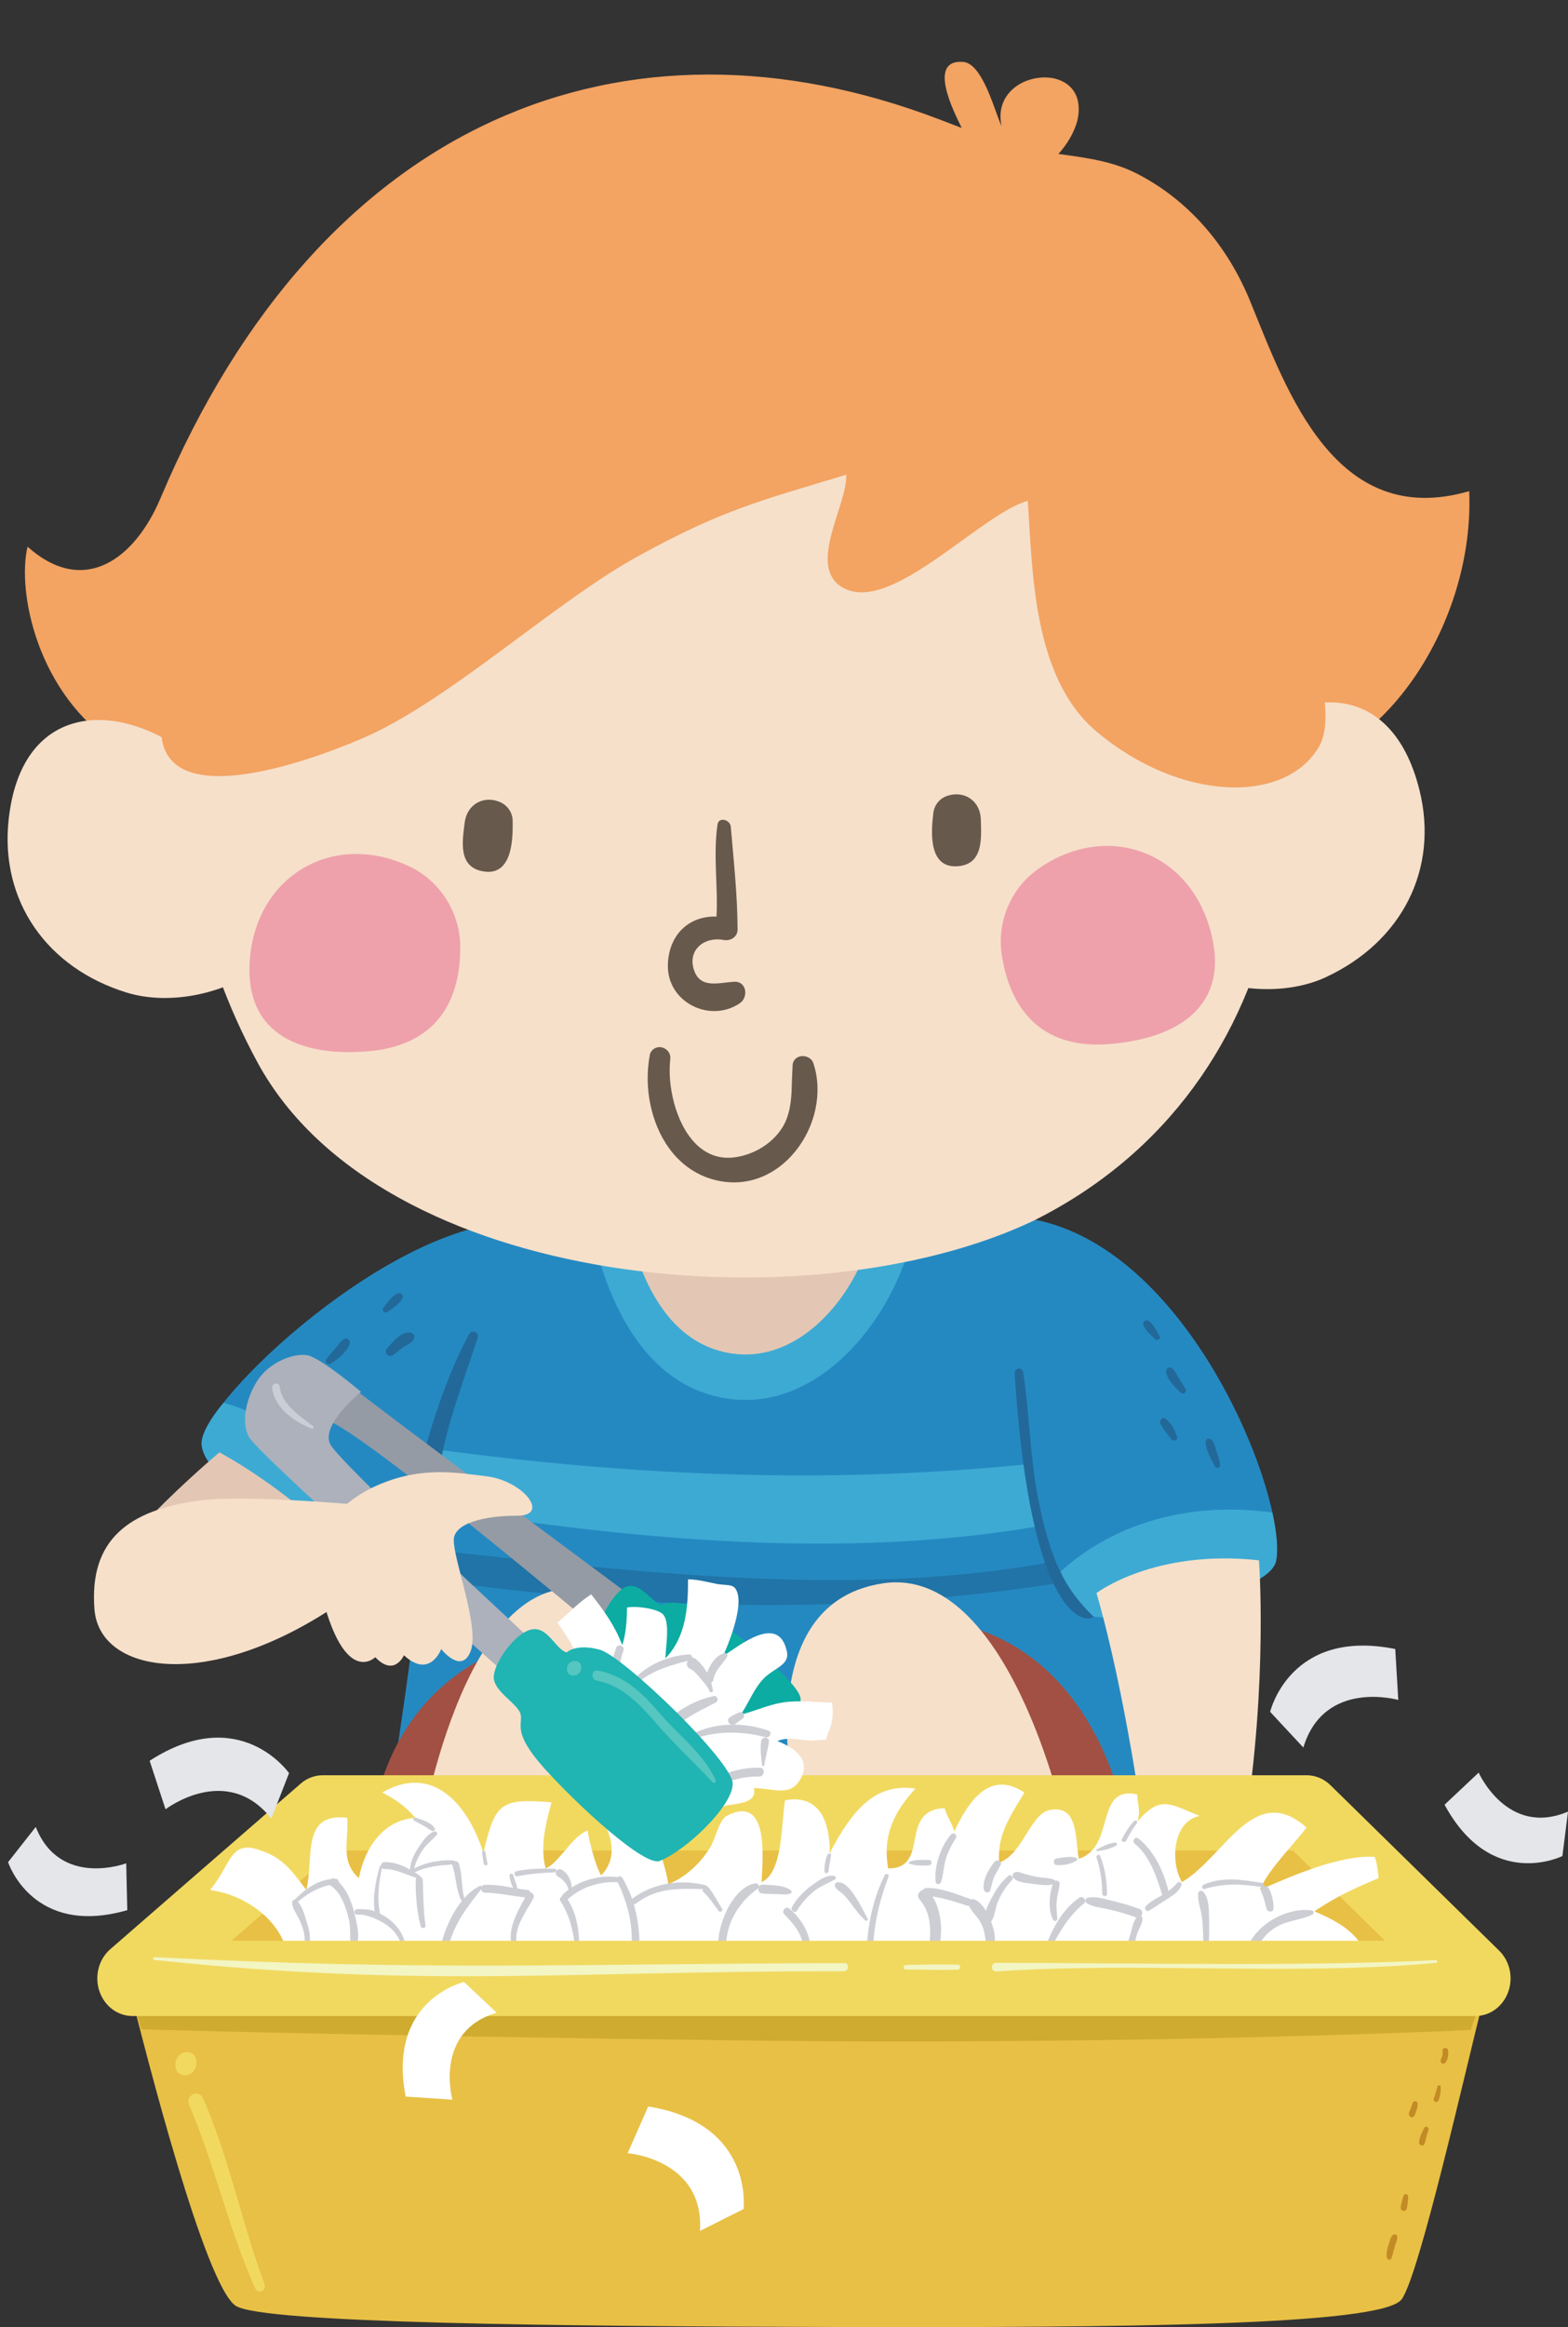 <?xml version="1.0" encoding="UTF-8"?><svg xmlns="http://www.w3.org/2000/svg" xmlns:xlink="http://www.w3.org/1999/xlink" height="643.9" preserveAspectRatio="xMidYMid meet" version="1.0" viewBox="-2.1 -17.1 434.2 643.9" width="434.2" zoomAndPan="magnify"><rect x="-2.1" y="-17.1" width="434.2" height="643.9" fill="#333333" stroke="none"/><defs><clipPath id="a"><path d="M 34 535 L 409 535 L 409 626.762 L 34 626.762 Z M 34 535"/></clipPath><clipPath id="b"><path d="M 397 473 L 432.109 473 L 432.109 499 L 397 499 Z M 397 473"/></clipPath></defs><g><g><path d="M 141.191 320.965 C 143.453 357.387 139.039 368.762 123.727 402.078 C 116.215 407.836 107.414 424.125 100.574 421.055 C 100.574 421.055 52.695 394.168 53.746 381.859 C 54.742 369.84 105.867 321.301 141.191 320.965" fill="#2589c1"/></g><g><path d="M 59.82 370.992 C 55.844 375.734 53.934 379.477 53.746 381.859 C 52.695 394.168 100.574 421.055 100.574 421.055 C 103.367 422.301 106.512 420.312 109.73 417.113 C 104.383 397.078 83.848 378.246 59.82 370.992" fill="#3daad4"/></g><g><path d="M 104.055 344.762 C 103.445 345.477 104.492 346.41 105.207 345.875 C 106.695 344.77 108.527 343.781 109.379 342.102 C 109.797 341.258 108.777 340.41 107.988 340.762 C 106.312 341.508 105.188 343.355 104.055 344.762" fill="#226999"/></g><g><path d="M 88.266 358.945 C 87.668 359.801 88.695 360.688 89.523 360.188 C 91.395 358.961 94.039 356.949 94.75 354.746 C 95.105 353.652 93.926 352.797 92.984 353.453 C 92.102 354.07 91.582 354.945 90.918 355.773 C 90.035 356.848 89.086 357.828 88.266 358.945" fill="#226999"/></g><g><path d="M 106.77 357.844 C 107.781 357.066 108.719 356.234 109.746 355.527 C 110.875 354.738 112.215 354.496 112.617 353.078 C 112.797 352.52 112.559 352.039 112.031 351.781 C 109.582 350.551 106.363 354.441 104.988 356.105 C 104.023 357.219 105.648 358.641 106.77 357.844" fill="#226999"/></g><g><path d="M 317.316 495.934 C 315.766 483.262 307.582 448.023 305.539 429.699 C 304.488 420.328 303.395 410.293 302.273 399.691 L 302.285 399.699 C 301.387 391.152 300.457 382.223 299.535 372.961 C 293.652 314.281 263.301 292.062 248.316 290.562 C 225.758 288.32 169.566 293.254 169.566 293.254 C 169.566 293.254 128.992 288.781 119.129 365.039 C 118.879 366.992 118.691 368.906 118.449 370.855 C 118.43 370.875 118.41 370.898 118.391 370.91 C 117.668 376.781 117.012 382.613 116.406 388.391 C 116.383 388.621 116.348 388.871 116.32 389.113 C 116.32 389.113 116.324 389.105 116.332 389.105 C 114.914 402.66 113.793 415.863 112.906 428.281 C 111.605 446.488 104.434 485.559 103.945 499.059 L 317.316 495.934" fill="#2589c1"/></g><g><path d="M 302.488 401.668 C 301.949 396.527 301.398 391.281 300.84 385.859 C 239.477 394.02 179.23 392.215 116.91 383.691 C 116.309 389.086 115.781 394.406 115.277 399.676 C 175.137 409.445 242.699 416.02 302.488 401.668" fill="#3daad4"/></g><g><path d="M 304.301 418.617 C 304.078 416.398 303.836 414.188 303.594 411.91 C 244.023 426.836 176.586 418.004 114.242 411.387 C 114.008 414.094 113.789 416.785 113.586 419.441 C 177.164 428.797 240.746 430.484 304.301 418.617" fill="#2074a7"/></g><g><path d="M 158.684 301.461 C 158.684 301.461 160.395 358.789 194.48 368.797 C 228.547 378.816 255.207 334.387 251.562 308.91 L 158.684 301.461" fill="#3daad4"/></g><g><path d="M 169.516 305.227 C 169.516 305.227 170.816 348.926 196.789 356.559 C 222.785 364.195 243.078 330.328 240.32 310.918 L 169.516 305.227" fill="#e3c7b4"/></g><g><path d="M 127.766 352.09 C 118.738 368.828 110.227 397.691 111.188 416.746 C 111.234 417.719 112.754 417.938 113.059 417.02 C 115.688 408.34 118.488 394.25 120.309 385.379 C 122.605 374.254 126.688 363.84 130.156 353.066 C 130.66 351.477 128.562 350.613 127.766 352.09" fill="#226999"/></g><g><path d="M 295.77 428.637 C 295.77 428.637 301.355 431.598 310.332 430.07 C 326.719 427.301 349.82 422.051 351.27 414.734 C 354.617 397.906 327.16 326.086 281.598 319.875 C 265.238 317.645 288.695 426.945 295.77 428.637" fill="#2589c1"/></g><g><path d="M 290.68 418.566 C 292.688 424.527 294.496 428.324 295.77 428.637 C 295.77 428.637 301.355 431.598 310.332 430.07 C 326.719 427.301 349.82 422.051 351.27 414.734 C 351.863 411.781 351.465 407.098 350.23 401.398 C 327.281 398.211 305.82 404.301 290.68 418.566" fill="#3daad4"/></g><g><path d="M 319.023 352.57 C 319.477 353.309 318.383 354.031 317.777 353.43 C 316.574 352.23 315.008 351.043 314.473 349.371 C 314.18 348.559 315.25 347.902 315.914 348.348 C 317.363 349.242 318.156 351.109 319.023 352.57" fill="#226999"/></g><g><path d="M 326.227 367.27 C 326.652 368.152 325.574 368.84 324.891 368.238 C 323.32 366.887 321.148 364.66 320.785 362.516 C 320.641 361.473 321.836 360.828 322.605 361.555 C 323.328 362.27 323.703 363.129 324.195 363.988 C 324.852 365.109 325.621 366.148 326.227 367.27" fill="#226999"/></g><g><path d="M 335.77 388.305 C 335.824 389.105 334.664 389.242 334.348 388.641 C 333.301 386.762 331.703 384.008 331.762 381.801 C 331.777 380.766 333.055 380.68 333.547 381.402 C 334.223 382.297 334.438 383.461 334.805 384.523 C 335.219 385.766 335.66 386.992 335.77 388.305" fill="#226999"/></g><g><path d="M 320.625 375.434 C 322.266 376.621 323.285 378.562 323.848 380.453 C 324.156 381.492 322.711 381.809 322.18 381.055 C 321.223 379.652 319.867 378.312 319.219 376.754 C 318.883 375.914 319.758 374.766 320.625 375.434" fill="#226999"/></g><g><path d="M 278.859 362.801 C 283.703 438.473 301.656 431.117 300.543 430.023 C 293.469 423.062 288.723 415.691 285.07 395.871 C 283.16 385.434 282.859 373.074 281.246 362.629 C 281.027 361.082 278.922 361.234 278.859 362.801" fill="#226999"/></g><g><path d="M 344.195 66.496 C 337.848 50.816 327.004 38.297 312.879 31.02 C 305.961 27.43 298.453 26.535 290.988 25.488 C 293.355 22.883 295.211 19.801 296.148 16.613 C 300.582 -1.363 271.742 1.547 275.246 17.785 C 273.418 14.023 270.066 0.367 264.57 0.027 C 254.602 -0.73 262.074 13.887 263.992 17.844 C 264.035 17.996 264.113 18.137 264.172 18.289 C 262.098 17.512 260.047 16.695 258.004 15.926 C 171.398 -17.102 86.938 15.172 42.34 120.746 C 35.363 137.316 21.285 148.223 5.531 134.156 C 2.562 146.562 8.188 174.941 30.293 189.148 C 51.387 204.281 80.758 216.078 105.363 205.836 C 127.527 196.43 143.012 176.516 165.078 165.723 C 190.117 152.762 220.605 148.992 247.98 155.582 C 271.676 161.746 319.043 188.984 342.699 194.473 C 373.816 202.227 406.461 160.188 404.742 118.789 C 367.637 129.586 354.234 91.094 344.195 66.496" fill="#f3a362"/></g><g><path d="M 284.145 320.629 C 222.48 349.941 103.387 339.906 69.176 276.797 C 35.77 215.195 43.328 142.012 96.027 96.945 C 165.691 37.383 285.953 40.066 332.641 124.332 C 370.027 191.832 358.496 283.578 284.145 320.629" fill="#f6e0ca"/></g><g><path d="M 390.945 201.402 C 396.445 223.402 386.047 243.508 365.062 253.258 C 353.664 258.59 337.055 257.355 326.484 250.508 C 304.355 236.215 326.977 201.789 339.895 189.488 C 358 172.207 383.273 170.656 390.945 201.402" fill="#f6e0ca"/></g><g><path d="M 0.289 209.695 C -2.137 232.219 10.918 250.746 32.984 257.527 C 45.094 261.258 61.312 257.781 70.91 249.566 C 90.879 232.336 63.711 201.352 49.258 190.922 C 28.945 176.277 3.691 178.172 0.289 209.695" fill="#f6e0ca"/></g><g><path d="M 175.359 136.367 C 198.109 123.938 208.043 121.562 232.246 114.238 C 232.559 122.594 221.562 139.102 230.809 145.203 C 244.016 153.727 269.109 125.188 282.512 121.469 C 283.828 140.742 283.844 170.414 301.531 185.297 C 324.836 204.891 354.297 205.551 363.367 189.086 C 377.184 162.184 299.023 21.648 181.445 47.898 C 160.395 52.617 121.027 68.832 102.77 79.812 C 85.133 90.777 75.363 104.035 63.727 120.535 C 56.07 131.398 49.379 142.77 45.191 155.426 C 43.094 161.82 42.75 177.035 42.535 183.828 C 41.547 210.398 89.156 191.312 99.922 186.441 C 123.598 175.672 152.48 148.68 175.359 136.367" fill="#f3a362"/></g><g><path d="M 67.262 246.574 C 64.609 268.543 80.344 275.406 99.883 273.758 C 116.973 272.359 125.535 261.812 125.344 244.598 C 125.215 235.195 119.664 226.547 111.172 222.57 C 90.77 213.008 69.992 224.477 67.262 246.574" fill="#eea1ab"/></g><g><path d="M 126.582 210.473 C 125.984 215.461 124.488 223.09 132.164 224.059 C 140.141 225.051 139.91 213.91 139.859 209.988 C 139.84 207.848 138.566 205.883 136.605 204.922 C 131.965 202.777 127.211 205.371 126.582 210.473" fill="#67594c"/></g><g><path d="M 269.5 209.609 C 269.633 214.68 270.359 222.414 262.605 222.586 C 254.555 222.812 255.906 211.746 256.359 207.836 C 256.602 205.699 258.047 203.859 260.07 203.145 C 264.91 201.434 269.395 204.531 269.5 209.609" fill="#67594c"/></g><g><path d="M 332.844 239.531 C 339.121 260.711 324.773 270.141 305.23 271.758 C 288.145 273.188 277.984 264.195 275.32 247.219 C 273.848 237.93 277.891 228.453 285.605 223.172 C 304.105 210.309 326.551 218.16 332.844 239.531" fill="#eea1ab"/></g><g><path d="M 177.805 274.91 L 177.828 274.91 C 176.141 283.863 178.203 293.711 183.156 300.57 C 186.988 305.855 192.328 309.078 198.551 309.879 C 205.805 310.82 212.922 307.805 218.043 301.566 C 223.77 294.574 225.785 284.98 223.133 277.086 C 222.641 275.574 221.09 274.992 219.809 275.113 C 218.438 275.285 217.488 276.254 217.379 277.574 C 217.367 277.574 217.188 282.051 217.188 282.051 C 217.105 285.621 217.023 288.965 215.746 292.445 C 213.664 297.98 207.637 302.383 201.07 303.141 C 197.047 303.605 193.5 302.297 190.559 299.363 C 184.867 293.656 182.68 283.027 183.5 275.973 C 183.727 274.102 182.352 272.887 180.98 272.645 C 179.402 272.441 178.09 273.383 177.805 274.91" fill="#67594c"/></g><g><path d="M 196.586 211.059 C 195.348 219.551 196.762 228.016 196.312 236.496 C 188.742 236.246 183.074 241.461 182.84 249.836 C 182.57 260.199 194.504 266.117 202.82 260.438 C 205.223 258.762 204.625 254.363 201.27 254.531 C 196.973 254.742 191.891 256.586 190.094 251.34 C 188.164 245.652 193.062 241.953 198.27 242.973 C 200.199 243.328 202.172 242.133 202.145 240.016 C 202.105 230.48 201.07 221.047 200.258 211.609 C 200.062 209.648 196.883 208.812 196.586 211.059" fill="#67594c"/></g><g><path d="M 82.086 429.492 L 99.258 416.484 C 99.258 416.484 80.523 396.707 58.664 384.738 C 58.664 384.738 20.676 416.484 24.84 426.891 C 29.004 437.301 82.086 429.492 82.086 429.492" fill="#e3c7b4"/></g><g><path d="M 150.656 435.449 C 150.656 435.449 105.332 439.73 100.129 492.812 C 95.305 541.977 147.363 498 175.02 494.051 C 202.672 490.098 179.625 434.785 150.656 435.449" fill="#a25043"/></g><g><path d="M 113.781 493.391 C 113.781 493.391 125.637 415.031 161.191 422.934 C 195.258 430.508 186.871 491.41 186.871 491.41 L 113.781 493.391" fill="#f6e0ca"/></g><g><path d="M 251.711 431.098 C 251.711 431.098 294.762 427.238 309.336 484.484 C 321.52 532.359 259.352 493.27 231.48 491.25 C 203.625 489.234 222.762 432.461 251.711 431.098" fill="#a25043"/></g><g><path d="M 292.527 486.328 C 292.527 486.328 277.02 415.863 242.496 420.961 C 202.328 426.883 219.48 489.449 219.48 489.449 L 292.527 486.328" fill="#f6e0ca"/></g><g><path d="M 301.539 423.668 C 301.539 423.668 317.512 411.438 346.52 414.605 C 346.52 414.605 349.062 447.66 342.586 488.785 L 314.664 489.465 C 314.664 489.465 309.727 452.023 301.539 423.668" fill="#f6e0ca"/></g><g><path d="M 359.73 484.484 L 87.277 484.484 L 34.582 530.281 L 406.461 530.281 L 359.73 484.484" fill="#e8c045"/></g><g><path d="M 90.738 494.895 C 97.383 494.895 348.676 494.895 355.934 494.895 C 358.453 497.363 366.855 505.59 377.141 515.66 L 397.047 520.57 L 403.254 513.02 L 366.309 476.812 C 364.508 475.055 362.156 474.074 359.73 474.074 L 87.277 474.074 C 85.043 474.074 82.867 474.898 81.141 476.41 L 39.344 512.723 L 51.137 517.102 L 69.102 513.688 C 79.793 504.398 88.445 496.879 90.738 494.895" fill="#f1d960"/></g><g><path d="M 361.852 511.723 C 368.316 507.41 373.164 505.258 379.633 502.562 C 379.633 501.484 379.09 497.715 378.555 496.637 C 368.852 496.098 355.383 502.023 346.762 505.797 C 348.914 500.406 356.461 492.863 359.691 488.551 C 345.145 475.621 337.062 496.637 325.207 503.641 C 321.977 498.25 322.512 486.934 330.059 485.32 C 321.977 482.086 319.281 479.398 312.812 486.934 C 313.895 484.238 312.812 481.551 312.812 479.398 C 300.965 476.695 306.887 493.941 296.648 497.176 C 295.57 491.785 296.648 482.086 288.566 483.703 C 283.18 484.777 281.023 496.098 274.559 498.25 C 274.02 490.168 277.789 485.32 281.562 478.855 C 271.863 472.387 265.938 481.551 262.164 489.633 C 261.621 487.473 260.008 485.32 259.469 483.164 C 246.539 483.703 255.699 499.867 243.844 499.867 C 242.23 490.703 245.461 484.238 251.387 477.777 C 240.609 476.156 234.148 483.164 227.68 495.559 C 227.68 481.551 220.676 479.934 215.285 481.012 C 214.207 487.473 214.742 500.945 208.82 503.641 C 208.82 498.789 211.516 478.855 199.121 485.32 C 196.965 486.395 195.891 492.32 194.27 494.477 C 191.578 498.789 187.27 502.562 182.961 504.18 C 181.34 493.941 176.488 486.934 170.562 478.855 C 168.406 479.934 165.176 482.086 162.48 483.164 C 166.793 488.551 169.754 496.367 164.363 501.758 C 162.75 499.059 161.133 492.594 160.598 489.359 C 156.281 490.977 152.781 498.25 149.012 499.867 C 147.391 493.941 149.012 487.473 150.629 481.551 C 136.617 480.469 135 481.551 131.766 495.559 C 127.457 482.086 117.758 470.773 103.75 478.855 C 106.98 480.469 110.215 482.621 112.906 485.859 C 104.285 486.395 98.898 493.941 97.281 502.562 C 91.895 497.715 94.586 491.785 94.047 485.859 C 81.117 484.238 84.891 497.176 82.734 505.797 C 78.961 500.945 76.586 497.051 70.117 494.895 C 61.492 491.66 61.992 498.82 56.066 505.82 C 67.922 507.441 79.5 517.109 77.887 530.043 L 87.043 537.047 C 93.512 535.43 100.512 535.43 106.98 535.43 C 147.934 534.895 189.422 531.656 230.375 531.656 C 258.395 531.656 286.949 531.121 315.508 531.121 C 332.211 531.121 362.387 534.359 376.938 524.656 C 373.703 517.648 369.391 514.953 361.852 511.723" fill="#fff"/></g><g><path d="M 79.809 509.59 C 83.137 506.652 86.582 504.594 91.055 504.188 C 91.871 504.113 91.809 502.789 91 502.766 C 86.176 502.617 82.383 505.578 79.16 508.82 C 78.711 509.273 79.32 510.02 79.809 509.59" fill="#ccced4"/></g><g><path d="M 83.371 522.238 C 84 519.895 83.805 517.711 83.059 515.402 C 82.445 513.484 81.629 509.805 79.863 508.672 C 79.445 508.391 78.891 508.641 78.828 509.141 C 78.633 510.773 80.113 512.523 80.77 513.969 C 81.84 516.312 82.852 519.152 81.844 521.672 C 81.445 522.66 83.105 523.242 83.371 522.238" fill="#ccced4"/></g><g><path d="M 95.855 522.23 C 98.133 520.215 96.672 514.906 96.09 512.441 C 95.262 508.938 93.727 505.086 90.797 502.82 C 89.648 501.938 88.301 503.859 89.512 504.66 C 92.391 506.562 93.617 510.488 94.445 513.656 C 95.168 516.41 94.539 519.395 95.262 522.02 L 95.855 522.23" fill="#ccced4"/></g><g><path d="M 112.531 486.598 C 113.395 487.113 114.281 487.543 115.172 488.012 C 116.086 488.496 116.859 489.285 117.852 489.582 L 118.395 488.984 C 117.672 487.234 114.613 486.293 112.953 485.785 C 112.473 485.641 112.055 486.32 112.531 486.598" fill="#ccced4"/></g><g><path d="M 112.41 500.836 C 112.711 498.562 113.773 496.496 115.047 494.617 C 116.121 493.02 117.66 491.996 118.848 490.559 C 119.172 490.16 118.746 489.473 118.238 489.609 C 116.254 490.156 114.66 492.715 113.609 494.336 C 112.344 496.289 111.336 498.523 111.445 500.879 C 111.469 501.449 112.344 501.359 112.41 500.836" fill="#ccced4"/></g><g><path d="M 103.133 499.121 C 101.852 503.574 100.863 508.453 101.895 513.051 C 102.086 513.891 103.406 513.66 103.223 512.82 C 102.211 508.344 102.789 503.691 103.742 499.262 L 103.133 499.121" fill="#ccced4"/></g><g><path d="M 114.09 501.82 C 111.105 499.848 108.086 498.047 104.383 498.109 C 103.172 498.133 102.973 500.012 104.203 500.004 C 107.629 499.988 110.473 501.691 113.688 502.594 C 114.141 502.723 114.523 502.109 114.09 501.82" fill="#ccced4"/></g><g><path d="M 115.711 515.598 C 115.133 511.426 115.113 507.336 114.988 503.141 C 114.953 501.898 113.051 501.656 113.023 502.953 C 112.926 507.238 113.328 511.672 114.387 515.824 C 114.598 516.66 115.828 516.457 115.711 515.598" fill="#ccced4"/></g><g><path d="M 110.227 521.688 C 109.973 518.703 108.312 516.184 106.09 514.266 C 104.863 513.215 103.398 512.449 101.922 511.82 C 100.148 511.07 98.738 511.152 96.906 511.113 C 95.773 511.094 95.84 512.762 96.969 512.66 C 99.23 512.465 102.156 513.789 104.023 514.902 C 106.637 516.441 108.742 518.809 109.121 521.883 C 109.211 522.605 110.289 522.395 110.227 521.688" fill="#ccced4"/></g><g><path d="M 112.48 501.059 C 116.012 499.262 119.602 499.008 123.473 498.738 C 124.109 498.695 124.055 497.66 123.43 497.629 C 119.52 497.43 115.461 498.211 112.062 500.18 C 111.523 500.488 111.914 501.352 112.48 501.059" fill="#ccced4"/></g><g><path d="M 126.504 508.156 C 125.629 505.008 125.969 501.664 124.98 498.551 C 124.621 497.426 122.793 497.73 123.148 498.867 C 124.16 502.031 124.168 505.41 125.492 508.484 C 125.73 509.031 126.676 508.75 126.504 508.156" fill="#ccced4"/></g><g><path d="M 131.41 495.492 C 131.543 496.551 131.637 497.586 131.887 498.625 C 132.047 499.27 133.07 499.078 132.898 498.445 C 132.617 497.418 132.484 496.391 132.332 495.336 C 132.238 494.738 131.344 494.906 131.41 495.492" fill="#ccced4"/></g><g><path d="M 131.004 504.578 C 124.621 507.488 120.258 517.352 119.539 523.938 C 119.395 525.301 121.492 525.492 121.652 524.133 C 122.574 516.508 126.875 510.941 131.52 505.195 L 131.004 504.578" fill="#ccced4"/></g><g><path d="M 143.941 505.809 C 139.969 505.383 136.062 504.18 132.035 504.414 C 130.824 504.488 130.918 506.523 132.121 506.547 C 136.059 506.617 139.84 507.535 143.738 507.922 C 145.105 508.055 145.301 505.953 143.941 505.809" fill="#ccced4"/></g><g><path d="M 140.93 520.266 C 140.352 515.863 143.609 511.816 145.582 508.164 C 146.23 506.973 144.484 505.742 143.844 506.949 C 141.699 510.977 138.586 515.754 139.469 520.523 C 139.645 521.469 141.059 521.219 140.93 520.266" fill="#ccced4"/></g><g><path d="M 138.98 501.93 C 139.137 503.309 139.551 504.637 140.383 505.758 C 140.652 506.125 141.219 505.809 141.152 505.398 C 140.941 504.133 140.383 502.977 140.035 501.738 C 139.855 501.074 138.902 501.227 138.98 501.93" fill="#ccced4"/></g><g><path d="M 151.523 499.945 C 147.984 499.863 144.422 499.883 140.941 500.605 C 140.039 500.789 140.281 502.195 141.195 502.023 C 144.586 501.371 147.977 501.051 151.434 500.945 C 152.059 500.922 152.184 499.965 151.523 499.945" fill="#ccced4"/></g><g><path d="M 156.246 505.863 C 156.297 503.676 155.453 501.383 153.492 500.238 C 152.117 499.441 151.07 501.445 152.48 502.164 C 153.824 502.855 155.125 504.414 155.379 505.902 C 155.465 506.371 156.238 506.363 156.246 505.863" fill="#ccced4"/></g><g><path d="M 158.277 521.66 C 158.332 516.977 157.535 511.641 154.613 507.824 C 153.977 507.004 152.5 507.934 153.066 508.82 C 155.609 512.789 156.637 517.062 157.172 521.703 C 157.238 522.328 158.27 522.297 158.277 521.66" fill="#ccced4"/></g><g><path d="M 169.582 502.379 C 164.191 501.352 157.801 503.234 153.809 507.008 C 152.926 507.844 154.133 509.293 155.043 508.453 C 158.895 504.914 164.27 503.277 169.453 503.715 C 170.332 503.789 170.41 502.535 169.582 502.379" fill="#ccced4"/></g><g><path d="M 168.742 503.238 C 171.762 509.457 173.273 515.441 172.762 522.367 C 172.656 523.789 174.895 523.988 174.949 522.578 C 175.219 515.66 173.797 508.516 170.289 502.504 C 169.746 501.57 168.258 502.234 168.742 503.238" fill="#ccced4"/></g><g><path d="M 193.383 504.535 C 186.355 502.715 178.684 503.91 172.867 508.297 C 171.988 508.953 173.102 510.27 173.977 509.598 C 179.91 505.008 186.086 505.453 193.145 505.578 C 193.715 505.586 194.004 504.699 193.383 504.535" fill="#ccced4"/></g><g><path d="M 197.863 511.047 C 196.652 509.074 195.637 507.023 194.18 505.203 C 193.395 504.227 191.844 505.629 192.73 506.441 C 194.395 507.953 195.562 509.887 196.93 511.652 C 197.32 512.145 198.203 511.594 197.863 511.047" fill="#ccced4"/></g><g><path d="M 207.105 503.977 C 200.684 504.953 196.156 516.203 196.883 521.867 C 197.027 522.996 198.871 522.941 198.891 521.789 C 199 514.906 202.328 509.359 207.773 505.406 C 208.469 504.906 207.867 503.863 207.105 503.977" fill="#ccced4"/></g><g><path d="M 216.906 505.926 C 214.988 504.391 211.539 504.523 209.184 504.336 C 207.598 504.211 207.379 506.598 208.953 506.789 C 210.34 506.957 211.703 506.91 213.094 506.961 C 214.336 507.004 215.492 507.191 216.703 506.848 C 217.137 506.727 217.277 506.215 216.906 505.926" fill="#ccced4"/></g><g><path d="M 227.07 496.023 C 226.414 497.488 226.121 499.109 226.211 500.715 C 226.246 501.363 227.254 501.277 227.324 500.672 C 227.504 499.176 227.781 497.723 228.039 496.242 C 228.145 495.656 227.289 495.531 227.07 496.023" fill="#ccced4"/></g><g><path d="M 222.281 520.742 C 221.656 516.871 219.449 513.426 216.434 510.945 C 215.516 510.191 214.215 511.629 215.031 512.488 C 217.512 515.086 219.664 517.418 220.312 521.086 C 220.539 522.363 222.488 522.012 222.281 520.742" fill="#ccced4"/></g><g><path d="M 228.895 501.922 C 226.762 501.535 224.441 503.285 222.809 504.457 C 220.598 506.039 218.535 508.148 217.215 510.535 C 216.691 511.484 218.055 512.473 218.613 511.516 C 219.742 509.598 221.238 507.961 222.895 506.492 C 224.797 504.805 226.941 504.133 229.074 502.91 C 229.531 502.652 229.414 502.008 228.895 501.922" fill="#ccced4"/></g><g><path d="M 238.27 513.992 C 237.141 511.852 236.113 509.73 234.773 507.688 C 233.734 506.113 231.879 503.418 229.738 503.703 C 229.203 503.777 228.918 504.406 229.141 504.879 C 229.586 505.844 230.48 506.184 231.25 506.887 C 232.105 507.676 232.828 508.594 233.52 509.516 C 234.891 511.328 236.012 512.973 237.75 514.441 L 238.27 513.992" fill="#ccced4"/></g><g><path d="M 242.887 501.727 C 239.613 508.25 237.969 516.156 237.906 523.438 C 237.895 524.5 239.535 524.664 239.559 523.594 C 239.734 516.07 241.285 509.141 243.945 502.113 C 244.203 501.422 243.203 501.094 242.887 501.727" fill="#ccced4"/></g><g><path d="M 249.59 498.48 C 251.266 499.191 253.262 499.066 255.051 499.016 C 255.984 498.992 256.176 497.562 255.199 497.535 C 253.359 497.484 251.285 497.355 249.566 498.074 L 249.59 498.48" fill="#ccced4"/></g><g><path d="M 261.211 490.516 C 258.426 493.652 256.496 499.414 256.996 503.613 C 257.086 504.363 258.176 504.406 258.426 503.738 C 259.102 501.945 259.156 499.934 259.598 498.07 C 260.168 495.641 261.277 493.574 262.57 491.469 C 263.141 490.535 261.91 489.727 261.211 490.516" fill="#ccced4"/></g><g><path d="M 266.406 508.254 C 262.586 506.93 258.566 505.18 254.445 505.273 C 253.102 505.305 252.832 507.305 254.242 507.41 C 258.262 507.727 261.895 508.906 265.703 510.156 C 266.941 510.559 267.641 508.688 266.406 508.254" fill="#ccced4"/></g><g><path d="M 257.055 523.695 C 259.559 518.945 258.781 510.238 255.102 506.301 C 253.637 504.738 251.125 506.828 252.551 508.469 C 254.605 510.816 255.34 513.566 255.465 516.637 C 255.559 518.82 255.094 521.277 255.672 523.391 C 255.824 523.949 256.707 524.359 257.055 523.695" fill="#ccced4"/></g><g><path d="M 273.332 521.031 C 273.656 518.656 273.062 516.297 272.164 514.113 C 271.34 512.098 269.77 509.09 267.578 508.398 C 266.836 508.164 265.82 508.781 266.066 509.66 C 266.609 511.59 268.379 512.914 269.367 514.66 C 270.52 516.699 270.766 518.84 270.941 521.125 C 271.047 522.539 273.152 522.316 273.332 521.031" fill="#ccced4"/></g><g><path d="M 273.34 497.988 C 271.762 499.973 269.812 503.09 270.348 505.723 C 270.52 506.59 271.84 506.801 272.129 505.883 C 272.48 504.77 272.629 503.645 273.059 502.543 C 273.57 501.254 274.414 500.117 275.016 498.863 C 275.504 497.844 273.977 497.191 273.34 497.988" fill="#ccced4"/></g><g><path d="M 295.953 496.926 C 294.199 496.363 292.223 496.859 290.441 497.113 C 289.414 497.266 289.48 498.863 290.516 498.93 C 292.344 499.043 294.418 498.684 295.984 497.707 C 296.273 497.527 296.34 497.051 295.953 496.926" fill="#ccced4"/></g><g><path d="M 301.559 495.07 C 303.371 494.938 305.32 494.43 306.934 493.59 C 307.418 493.34 307.184 492.625 306.645 492.691 C 304.828 492.922 303.02 493.809 301.449 494.73 L 301.559 495.07" fill="#ccced4"/></g><g><path d="M 311.859 486.785 C 310.555 488.289 309.469 489.949 308.566 491.727 C 308.199 492.461 309.387 492.879 309.762 492.164 C 310.637 490.473 311.52 488.875 312.711 487.391 C 313.145 486.855 312.289 486.281 311.859 486.785" fill="#ccced4"/></g><g><path d="M 277.086 501.934 C 275.16 503.574 273.766 505.629 272.594 507.855 C 271.676 509.59 270.121 512.367 270.91 514.348 C 271.16 514.973 272.039 514.973 272.406 514.477 C 273.391 513.121 273.453 511.012 274.082 509.43 C 274.992 507.141 276.352 504.875 278.094 503.121 C 278.789 502.418 277.863 501.27 277.086 501.934" fill="#ccced4"/></g><g><path d="M 289.777 502.973 C 288.348 502.391 286.457 502.5 284.926 502.18 C 283.906 501.969 282.895 501.703 281.887 501.457 C 281.074 501.254 280.27 500.789 279.422 500.824 C 278.598 500.859 277.902 501.746 278.551 502.488 C 279.629 503.715 282.031 503.91 283.566 504.078 C 285.406 504.277 288.07 504.805 289.832 504.141 C 290.371 503.938 290.25 503.16 289.777 502.973" fill="#ccced4"/></g><g><path d="M 290.691 513.695 C 290.57 512.09 290.363 510.586 290.508 508.969 C 290.645 507.344 291.18 505.789 291.328 504.172 C 291.426 503.148 289.945 502.816 289.582 503.773 C 288.488 506.66 288.004 511.254 289.516 514.07 C 289.863 514.715 290.742 514.383 290.691 513.695" fill="#ccced4"/></g><g><path d="M 301.551 496.863 C 302.629 500.066 303.094 503.434 303.117 506.801 C 303.121 507.66 304.469 507.789 304.449 506.93 C 304.402 503.293 303.906 499.777 302.547 496.395 C 302.273 495.727 301.332 496.211 301.551 496.863" fill="#ccced4"/></g><g><path d="M 288.223 523.223 C 291.004 518.012 293.402 513.395 298.027 509.555 C 299.062 508.699 297.762 507.234 296.699 507.992 C 291.66 511.59 289.125 516.945 287 522.578 C 286.727 523.309 287.844 523.93 288.223 523.223" fill="#ccced4"/></g><g><path d="M 313.41 511.062 C 310.875 510.113 308.301 509.379 305.656 508.758 C 303.59 508.273 301.23 507.48 299.133 507.977 C 298.477 508.137 298.203 509.012 298.816 509.434 C 300.371 510.5 302.285 510.621 304.113 511.016 C 306.984 511.637 309.785 512.406 312.543 513.422 C 314.062 513.984 314.93 511.633 313.41 511.062" fill="#ccced4"/></g><g><path d="M 311.539 523.402 C 311.891 521.516 312.258 519.645 312.836 517.809 C 313.23 516.539 314.484 514.82 314.207 513.504 C 314.113 513.074 313.605 512.738 313.188 512.98 C 311.801 513.773 311.453 516.336 311.004 517.766 C 310.434 519.551 309.805 521.586 310.258 523.453 C 310.434 524.184 311.402 524.121 311.539 523.402" fill="#ccced4"/></g><g><path d="M 323.879 503.879 C 322.562 505.414 321.152 506.426 319.395 507.438 C 317.914 508.281 316.227 509.082 315.109 510.406 C 314.629 510.984 315.434 511.98 316.086 511.562 C 317.906 510.398 319.723 509.215 321.543 508.039 C 322.895 507.18 324.52 506.082 325.055 504.496 C 325.309 503.738 324.359 503.309 323.879 503.879" fill="#ccced4"/></g><g><path d="M 312.125 493.012 C 316.477 496.613 318.234 502.367 319.844 507.547 C 320.203 508.688 321.977 508.453 321.723 507.219 C 320.535 501.535 317.789 495.234 313.137 491.57 C 312.238 490.867 311.266 492.297 312.125 493.012" fill="#ccced4"/></g><g><path d="M 331.473 505.555 C 336.871 503.871 341.75 504.156 347.273 505.016 C 348.02 505.133 348.121 503.969 347.379 503.852 C 341.953 503.004 336.27 502.031 331.105 504.406 C 330.496 504.684 330.809 505.766 331.473 505.555" fill="#ccced4"/></g><g><path d="M 332.594 521.676 C 332.762 518.863 332.758 516.059 332.711 513.238 C 332.668 511.02 332.645 508.078 331.121 506.336 C 330.656 505.809 329.738 506.066 329.684 506.785 C 329.508 508.902 330.453 511.195 330.723 513.32 C 331.086 516.109 331.031 518.926 331.188 521.727 C 331.234 522.535 332.547 522.461 332.594 521.676" fill="#ccced4"/></g><g><path d="M 350.555 510.945 C 350.605 508.988 350.129 507.066 349.227 505.328 C 348.547 504.023 346.504 504.977 347.152 506.316 C 347.902 507.848 348.191 509.395 348.621 511.023 C 348.883 512.027 350.523 512.117 350.555 510.945" fill="#ccced4"/></g><g><path d="M 361.086 511.445 C 353.723 510.531 344.449 515.984 342.859 523.422 C 342.652 524.395 344.188 524.934 344.68 524.09 C 346.613 520.715 347.988 517.938 351.523 515.941 C 354.605 514.215 358.203 514.121 361.297 512.629 C 361.859 512.359 361.695 511.523 361.086 511.445" fill="#ccced4"/></g><g clip-path="url(#a)"><path d="M 34.348 535.293 C 38.211 550.578 54.578 615.125 63.164 620.863 C 70.398 625.699 153.246 626.555 230.262 626.734 C 308.199 626.918 380.305 626.355 385.973 619.145 C 390.855 612.926 404.039 554.188 408.512 536.812 L 34.348 535.293" fill="#e8c045"/></g><g><path d="M 407.086 538.949 L 34.348 535.293 C 34.902 537.211 35.84 540.344 37.055 544.359 C 37.055 544.359 89.941 546.035 202.758 547.449 C 315.566 548.84 405.129 544.559 405.129 544.559 C 405.91 542.34 406.566 540.414 407.086 538.949" fill="#cfab2f"/></g><g><path d="M 71.152 614.844 C 64.84 598.062 61.352 579.738 54.098 563.438 C 52.945 560.844 49.121 562.602 50.246 565.246 C 57.316 581.703 61.227 599.68 68.57 616.043 C 69.363 617.789 71.836 616.652 71.152 614.844" fill="#f1d960"/></g><g><path d="M 49.012 557.078 C 52.871 557.207 53.641 550.824 49.766 550.695 C 45.918 550.562 45.137 556.945 49.012 557.078" fill="#f1d960"/></g><g><path d="M 384.305 601.137 C 383.312 600.879 382.895 602.449 382.645 603.191 C 382.199 604.543 381.723 605.992 381.918 607.449 C 382.02 608.293 383.031 608.406 383.277 607.578 C 383.703 606.215 383.969 604.824 384.449 603.488 C 384.652 602.934 385.254 601.363 384.305 601.137" fill="#c28b26"/></g><g><path d="M 386.594 590.348 C 386.238 591.355 385.984 592.387 385.766 593.449 C 385.676 593.852 385.855 594.332 386.203 594.512 C 386.355 594.582 386.492 594.613 386.66 594.613 C 387.043 594.605 387.434 594.309 387.496 593.875 C 387.672 592.797 387.816 591.734 387.848 590.645 C 387.883 589.957 386.84 589.664 386.594 590.348" fill="#c28b26"/></g><g><path d="M 392.281 571.684 C 391.668 572.812 391.016 574.168 390.871 575.48 C 390.75 576.57 392.125 576.941 392.434 575.879 C 392.781 574.684 392.984 573.48 393.434 572.336 C 393.758 571.512 392.703 570.871 392.281 571.684" fill="#c28b26"/></g><g><path d="M 395.945 560.191 C 395.645 561.242 395.387 562.367 394.973 563.383 C 394.844 563.715 394.906 564.023 395.113 564.293 C 395.262 564.457 395.426 564.48 395.625 564.48 C 395.867 564.492 396.145 564.316 396.223 564.09 C 396.469 563.473 396.633 562.812 396.75 562.145 C 396.875 561.551 396.824 560.895 396.852 560.289 C 396.891 559.699 396.098 559.699 395.945 560.191" fill="#c28b26"/></g><g><path d="M 397.363 550.336 C 397.422 550.812 397.395 551.27 397.293 551.746 C 397.176 552.246 396.809 552.672 396.852 553.211 C 396.902 553.68 397.258 553.945 397.688 553.855 C 398.332 553.703 398.586 552.895 398.777 552.293 C 398.965 551.652 398.973 550.934 398.906 550.277 C 398.793 549.238 397.266 549.277 397.363 550.336" fill="#c28b26"/></g><g><path d="M 389.926 564.285 C 389.484 564.176 389.148 564.473 389.012 564.887 C 388.734 565.73 388.488 566.578 388.105 567.383 C 387.996 567.645 387.98 568.035 388.152 568.281 C 388.352 568.586 388.547 568.715 388.879 568.707 C 389.184 568.707 389.484 568.496 389.598 568.23 C 390.07 567.195 390.41 566.18 390.492 565.051 C 390.504 564.684 390.215 564.355 389.926 564.285" fill="#c28b26"/></g><g><path d="M 403.254 513.02 L 377.141 515.66 C 378.535 517.035 379.969 518.445 381.434 519.871 C 341.324 519.871 105.605 519.871 61.984 519.871 C 64.441 517.742 66.809 515.684 69.102 513.688 L 39.344 512.723 L 28.434 522.207 C 25.238 524.984 24.031 529.617 25.41 533.766 C 26.785 537.918 30.457 540.691 34.582 540.691 L 406.461 540.691 C 410.477 540.691 414.082 538.055 415.535 534.055 C 416.992 530.055 416.004 525.512 413.039 522.609 L 403.254 513.02" fill="#f1d960"/></g><g><path d="M 40.625 525.18 C 115.703 533.09 156.215 528.148 231.566 528.316 C 232.941 528.316 233.137 526.055 231.777 526.055 C 155.922 526.215 116.5 528.27 40.691 524.41 C 40.234 524.398 40.164 525.129 40.625 525.18" fill="#f3f5c3"/></g><g><path d="M 248.652 527.812 C 253.461 527.852 258.297 528.023 263.082 527.871 C 263.906 527.844 264.066 526.52 263.219 526.492 C 258.41 526.336 253.59 526.512 248.777 526.547 C 248.02 526.559 247.891 527.812 248.652 527.812" fill="#f3f5c3"/></g><g><path d="M 395.492 525.238 C 358.055 527.062 311.215 525.984 273.758 525.973 C 272.098 525.973 272.188 528.492 273.844 528.375 C 311.379 525.664 358.125 529.598 395.609 525.973 C 396.062 525.926 395.926 525.215 395.492 525.238" fill="#f3f5c3"/></g><g><path d="M 77.75 358.863 C 77.75 358.863 84.277 357.363 91.496 363.594 C 98.711 369.82 185.035 433.656 185.035 433.656 L 178.676 446.48 C 178.676 446.48 96.34 376.695 88.109 375.832 C 79.879 374.969 69.773 365.594 77.75 358.863" fill="#959ba4"/></g><g><path d="M 181.203 426.914 C 178.547 426.402 175.457 420.914 171.742 421.77 C 168.023 422.621 163.141 431.871 163.227 435.441 C 163.328 439.008 169.574 441.41 170.266 443.914 C 170.969 446.414 170.074 450.977 178.398 458.91 C 186.727 466.848 196.777 473.715 203.082 471.781 C 209.371 469.855 220.145 458.023 219.582 452.781 C 219.016 447.539 193.953 427.902 188.25 426.789 C 182.539 425.68 181.203 426.914 181.203 426.914" fill="#0caca2"/></g><g><path d="M 228.238 453.953 C 224.594 453.953 220.953 453.438 217.051 453.695 C 211.844 453.953 207.941 456.035 202.996 457.34 C 205.34 453.953 206.641 450.055 209.504 447.191 C 212.363 444.328 216.789 443.547 215.746 439.645 C 213.406 429.234 202.477 438.344 198.055 441.203 C 199.875 437.305 203.258 428.453 202.219 424.031 C 201.438 420.906 199.875 421.691 196.492 421.168 C 193.891 420.648 191.027 419.867 188.426 419.867 C 188.426 427.676 187.906 435.738 182.18 441.727 C 182.18 438.863 183.48 432.098 181.66 429.758 C 180.359 427.934 173.855 427.156 171.512 427.676 C 171.512 431.059 171.254 434.961 170.211 438.082 C 168.129 432.617 165.27 428.715 161.625 424.031 C 158.242 426.113 155.379 429.234 152.258 431.84 C 155.898 437.039 161.105 444.848 159.543 451.355 L 160.586 461.238 C 164.746 464.105 169.172 466.965 173.594 469.828 C 176.195 471.648 180.359 473.73 182.699 476.07 C 184.781 478.156 185.043 481.277 187.645 483.359 C 189.988 485.18 189.727 485.18 193.109 484.402 C 194.934 483.879 196.754 483.098 198.574 482.578 C 201.695 481.797 207.684 482.059 206.641 477.637 C 211.844 477.637 216.27 479.977 219.133 475.812 C 222.773 470.348 218.609 466.703 213.145 464.621 C 216.789 463.062 220.434 464.887 224.336 464.363 C 227.457 464.105 226.156 464.887 227.457 461.762 C 228.496 459.68 228.758 456.297 228.238 453.953" fill="#fff"/></g><g><path d="M 172.617 450.176 C 177.336 445.379 182.617 443.887 188.914 442.281 C 189.973 442.016 189.684 440.59 188.629 440.648 C 182.305 441.023 175.449 444.184 171.887 449.504 C 171.578 449.965 172.203 450.594 172.617 450.176" fill="#ccced4"/></g><g><path d="M 195.328 450.578 C 194.734 447.125 193.289 444.184 190.551 441.902 C 188.867 440.492 186.863 443.723 189.094 444.691 C 190.238 445.184 191.223 446.555 192.023 447.465 C 192.84 448.406 193.973 449.703 194.402 450.867 C 194.605 451.398 195.422 451.105 195.328 450.578" fill="#ccced4"/></g><g><path d="M 198.543 440.273 C 195.617 440.98 193.758 444.734 193.211 447.43 C 192.922 448.84 195.191 449.07 195.445 447.641 C 195.926 444.898 197.852 443.531 199.219 441.34 C 199.512 440.867 199.16 440.121 198.543 440.273" fill="#ccced4"/></g><g><path d="M 195.551 452.176 C 190.152 453.305 184.891 456.348 181.203 460.438 C 180.148 461.617 182.188 463.48 183.266 462.312 C 186.922 458.32 191.453 456.434 196.109 453.926 C 197.004 453.445 196.613 451.949 195.551 452.176" fill="#ccced4"/></g><g><path d="M 202.562 456.688 C 201.645 457.078 200.805 457.527 199.969 458.074 C 198.703 458.906 200.266 460.844 201.516 459.898 C 202.145 459.422 202.766 458.941 203.434 458.516 C 204.504 457.828 203.797 456.156 202.562 456.688" fill="#ccced4"/></g><g><path d="M 188.281 464.613 C 195.516 461.805 202.469 461.633 209.941 463.547 C 211.137 463.852 211.828 462.148 210.629 461.719 C 203.496 459.164 194.109 459.367 187.781 463.84 C 187.328 464.156 187.816 464.789 188.281 464.613" fill="#ccced4"/></g><g><path d="M 209.52 471.504 C 209.82 469.266 210.531 467.066 210.832 464.816 C 211.02 463.434 208.91 463.254 208.691 464.613 C 208.312 467.051 208.691 469.125 208.969 471.523 L 209.52 471.504" fill="#ccced4"/></g><g><path d="M 194.531 478.578 C 198.484 475.734 203.234 474.363 208.09 474.434 C 209.668 474.461 209.906 472.004 208.316 471.988 C 202.746 471.914 197.52 473.449 193.078 476.867 C 191.922 477.758 193.371 479.414 194.531 478.578" fill="#ccced4"/></g><g><path d="M 168.863 445.727 C 169.555 443.723 169.773 441.598 170.535 439.586 C 171.035 438.273 168.91 437.504 168.496 438.836 C 167.84 440.949 167.07 443.363 167.363 445.594 C 167.465 446.363 168.613 446.445 168.863 445.727" fill="#ccced4"/></g><g><path d="M 149.84 441.07 C 149.84 441.07 92.07 387.945 89.344 382.492 C 86.621 377.035 97.883 368.008 97.883 368.008 C 97.883 368.008 86.43 358.242 82.711 357.809 C 78.992 357.371 72.43 359.773 69.121 364.977 C 65.801 370.176 64.727 376.789 66.844 380.508 C 70 386.086 144.516 451.832 144.516 451.832 L 149.84 441.07" fill="#acb1bb"/></g><g><path d="M 154.82 440.094 C 151.754 439.25 149.711 433.035 145.293 433.703 C 140.871 434.363 134.844 442.574 134.629 446.746 C 134.422 450.926 141.484 454.289 142.078 457.27 C 142.664 460.258 139.754 462.281 148.742 472.285 C 157.742 482.297 176.367 499.441 180.582 497.781 C 187.766 494.965 200.973 482.484 200.789 476.316 C 200.609 470.148 170.52 441.137 163.965 439.332 C 157.402 437.52 154.82 440.094 154.82 440.094" fill="#20b4b3"/></g><g><path d="M 84.805 377.684 C 81.254 374.867 75.828 371.496 75.363 366.578 C 75.234 365.203 73.082 365.559 73.246 366.938 C 73.922 372.578 79.629 376.434 84.5 378.258 L 84.805 377.684" fill="#cbced6"/></g><g><path d="M 156.684 446.516 C 159.309 446.516 159.711 442.434 157.074 442.434 C 154.445 442.434 154.043 446.516 156.684 446.516" fill="#56c6c0"/></g><g><path d="M 196.082 475.414 C 192.77 468.082 185.516 462.789 180.414 456.738 C 175.82 451.297 170.656 446.449 163.465 445.094 C 161.664 444.75 161.418 447.57 163.195 447.91 C 170.84 449.352 175.875 455.441 180.754 460.988 C 185.297 466.16 190.504 470.918 195.188 475.992 C 195.598 476.438 196.336 475.98 196.082 475.414" fill="#56c6c0"/></g><g><path d="M 101.688 399.656 C 101.688 399.656 66.785 396.246 53.121 398.062 C 33.516 400.672 22.543 408.961 24.059 428.184 C 25.566 447.406 60.582 451.871 100.129 420.477 L 101.688 399.656" fill="#f6e0ca"/></g><g><path d="M 84.297 410.57 C 84.297 410.57 89.695 399.48 102.211 393.934 C 114.723 388.391 124.758 390.461 132.395 391.328 C 142.824 392.52 150.375 402.262 141.152 402.262 C 131.957 402.262 123.547 404.344 123.547 409.027 C 123.547 414.773 130.75 433.117 128.23 439.73 C 125.707 446.344 120.078 439.16 120.078 439.16 C 120.078 439.16 116.965 447.551 109.762 440.875 C 109.762 440.875 107.105 446.988 101.816 441.41 C 101.816 441.41 90.797 452.484 84.297 410.57" fill="#f6e0ca"/></g><g><path d="M 73.031 486.066 L 77.941 473.492 C 77.941 473.492 64.324 453.891 39.336 470.07 L 43.738 483.492 C 43.738 483.492 60.664 470.488 73.031 486.066" fill="#e4e6e9"/></g><g><path d="M 191.727 600.156 L 203.793 594.105 C 203.793 594.105 206.797 570.426 177.402 565.719 L 171.691 578.637 C 171.691 578.637 192.969 580.309 191.727 600.156" fill="#fff"/></g><g><path d="M 7.801 488.379 L 0.137 498.117 C 0.137 498.117 6.887 518.965 33.148 511.402 L 32.848 498.438 C 32.848 498.438 14.516 505.355 7.801 488.379" fill="#e4e6e9"/></g><g><path d="M 358.812 466.41 L 349.621 456.531 C 349.621 456.531 355.07 433.289 384.262 439.145 L 385.102 453.242 C 385.102 453.242 364.578 447.379 358.812 466.41" fill="#e4e6e9"/></g><g clip-path="url(#b)"><path d="M 432.105 484.133 L 430.547 496.426 C 430.547 496.426 410.957 506.25 397.918 482.23 L 407.363 473.344 C 407.363 473.344 415.297 491.262 432.105 484.133" fill="#e4e6e9"/></g><g><path d="M 135.422 539.781 L 126.406 531.281 C 126.406 531.281 105.039 536.145 110.234 562.977 L 123.176 563.832 C 123.176 563.832 117.914 544.957 135.422 539.781" fill="#fff"/></g></g></svg>